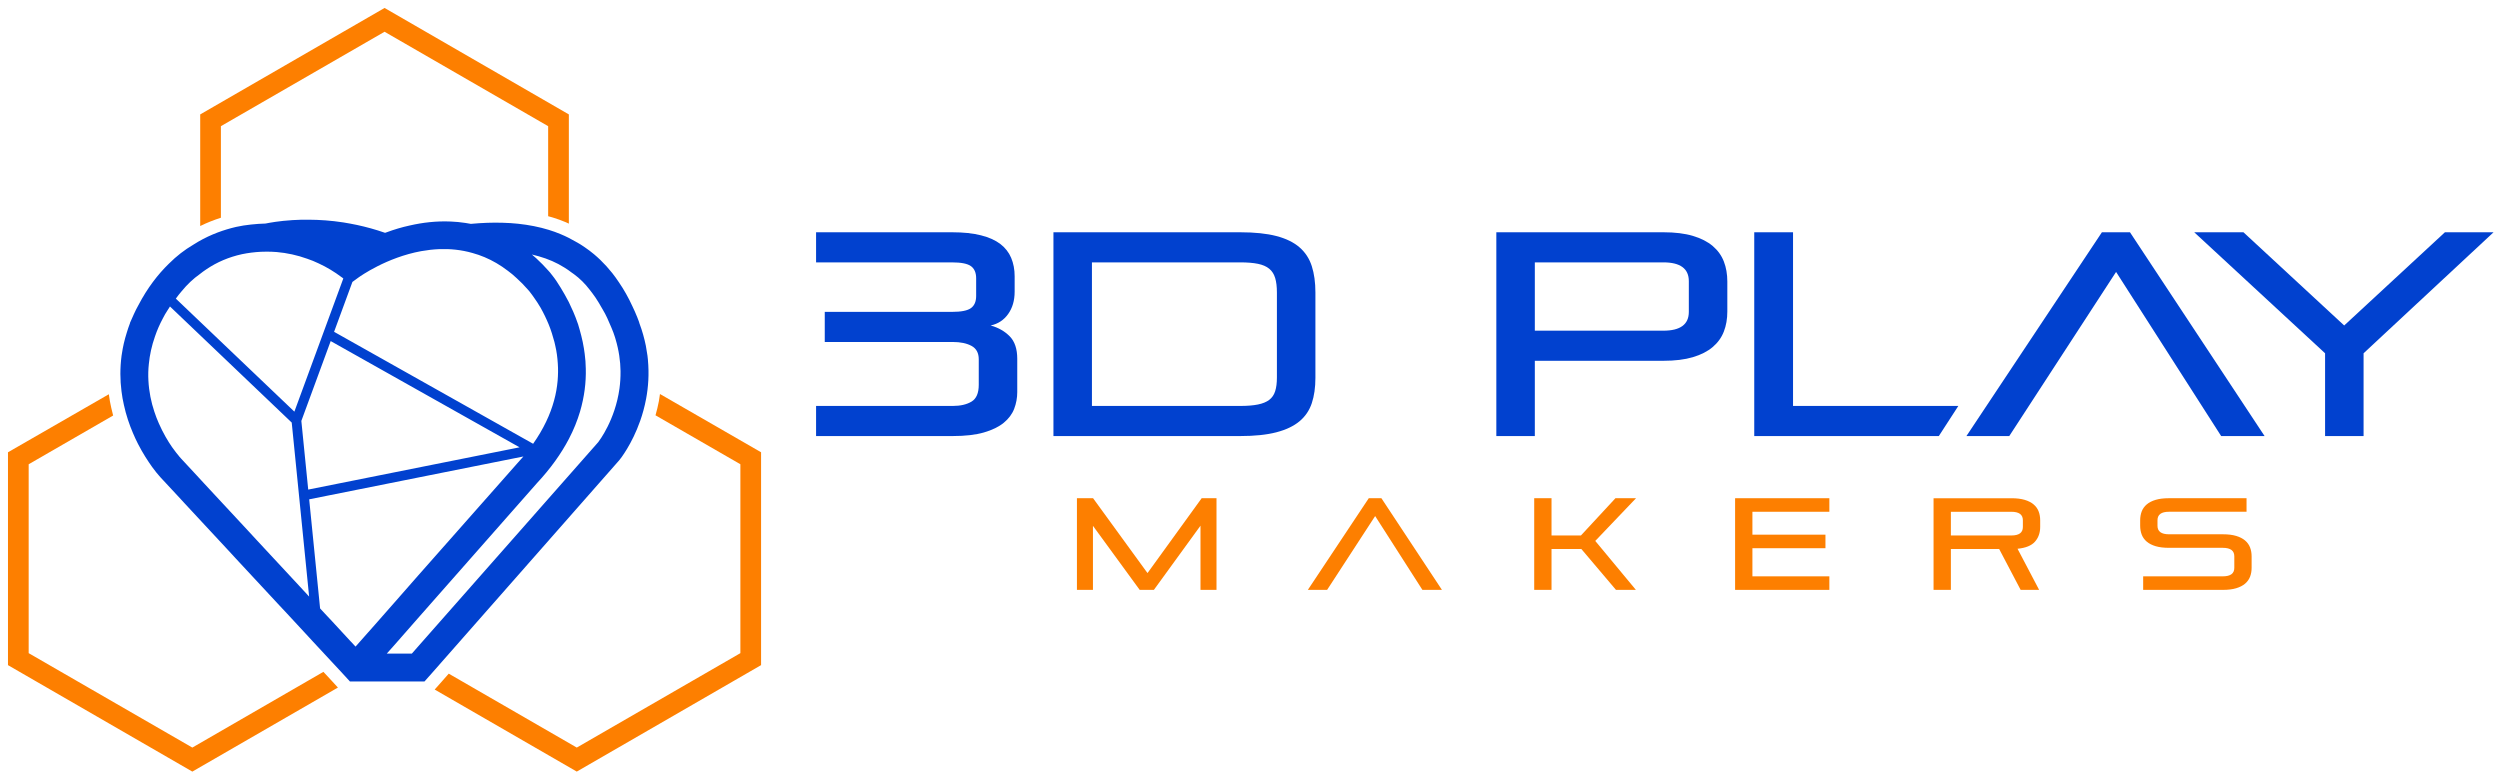 <?xml version="1.0" encoding="UTF-8" standalone="no"?>
<svg
   version="1.1"
   id="svg867"
   xml:space="preserve"
   width="1637.458"
   height="510"
   viewBox="0 0 491.237 47.813"
   sodipodi:docname="3D Play Makers Vector Wide.svg"
   inkscape:version="1.3.2 (091e20e, 2023-11-25)"
   xmlns:inkscape="http://www.inkscape.org/namespaces/inkscape"
   xmlns:sodipodi="http://sodipodi.sourceforge.net/DTD/sodipodi-0.dtd"
   xmlns="http://www.w3.org/2000/svg"
   xmlns:svg="http://www.w3.org/2000/svg"
   xmlns:rdf="http://www.w3.org/1999/02/22-rdf-syntax-ns#"
   xmlns:cc="http://creativecommons.org/ns#"
   xmlns:dc="http://purl.org/dc/elements/1.1/"><defs
     id="defs871"><clipPath
       clipPathUnits="userSpaceOnUse"
       id="clipPath885"><path
         d="M 0,1024 H 1280 V 0 H 0 Z"
         id="path883" /></clipPath></defs><sodipodi:namedview
     pagecolor="#ffffff"
     bordercolor="#666666"
     borderopacity="1"
     objecttolerance="10"
     gridtolerance="10"
     guidetolerance="10"
     inkscape:pageopacity="0"
     inkscape:pageshadow="2"
     inkscape:window-width="1704"
     inkscape:window-height="895"
     id="namedview869"
     showgrid="false"
     scale-x="0.3"
     viewbox-height="128"
     fit-margin-top="5"
     fit-margin-bottom="5"
     fit-margin-left="5"
     fit-margin-right="5"
     inkscape:zoom="0.36272928"
     inkscape:cx="825.68465"
     inkscape:cy="52.380662"
     inkscape:window-x="0"
     inkscape:window-y="25"
     inkscape:window-maximized="0"
     inkscape:current-layer="g1045"
     inkscape:showpageshadow="2"
     inkscape:pagecheckerboard="0"
     inkscape:deskcolor="#d1d1d1" /><g
     id="g875"
     inkscape:groupmode="layer"
     inkscape:label="3D Play Makers Vector"
     transform="matrix(1.333,0,0,-1.333,-7.834,1175.918)"><g
       id="g1079"
       transform="matrix(0.479,0,0,0.479,-82.759,609.57)"><g
         id="g1045"
         transform="translate(53.843,151.734)"><g
           id="g887"
           transform="translate(382.34,365.523)"><path
             d="m 0,0 v 9.265 h 42.046 c 2.375,0 4.306,0.446 5.791,1.336 1.484,0.89 2.227,2.612 2.227,5.168 v 7.837 c 0,1.96 -0.743,3.341 -2.227,4.142 -1.485,0.803 -3.416,1.203 -5.791,1.203 H 2.672 v 9.265 h 39.196 c 2.791,0 4.722,0.386 5.791,1.157 1.069,0.773 1.604,2.02 1.604,3.743 v 5.434 c 0,1.721 -0.535,2.969 -1.604,3.741 -1.069,0.771 -3,1.157 -5.791,1.157 H 0 v 9.265 h 41.868 c 3.444,0 6.399,-0.311 8.864,-0.935 2.464,-0.623 4.455,-1.515 5.969,-2.673 1.514,-1.157 2.628,-2.583 3.34,-4.274 0.713,-1.693 1.069,-3.579 1.069,-5.657 v -4.722 c 0,-2.731 -0.668,-5.033 -2.004,-6.903 -1.337,-1.871 -3.134,-3.045 -5.39,-3.521 2.375,-0.653 4.335,-1.766 5.88,-3.34 1.543,-1.573 2.316,-3.875 2.316,-6.904 V 13.541 C 61.912,11.759 61.6,10.05 60.977,8.418 60.353,6.784 59.284,5.345 57.769,4.098 56.255,2.851 54.22,1.855 51.668,1.113 49.114,0.37 45.907,0 42.046,0 Z"
             style="fill:#0141cf;fill-opacity:1;fill-rule:nonzero;stroke:none"
             id="path889" /></g><g
           id="g891"
           transform="translate(524.158,409.707)"><path
             d="M 0,0 C 0,1.783 -0.178,3.267 -0.534,4.454 -0.891,5.643 -1.5,6.594 -2.361,7.305 -3.222,8.018 -4.38,8.521 -5.834,8.82 -7.291,9.116 -9.117,9.265 -11.313,9.265 h -45.611 v -44.184 h 45.611 c 2.196,0 4.022,0.147 5.479,0.446 1.454,0.295 2.612,0.771 3.473,1.424 0.861,0.653 1.47,1.545 1.827,2.673 0.356,1.128 0.534,2.523 0.534,4.188 z m -68.771,-44.184 v 62.713 h 57.458 c 4.454,0 8.165,-0.386 11.135,-1.157 C 2.792,16.6 5.167,15.44 6.949,13.898 8.729,12.353 9.991,10.424 10.734,8.107 11.477,5.791 11.848,3.089 11.848,0 v -26.278 c 0,-2.97 -0.371,-5.568 -1.114,-7.794 -0.743,-2.228 -2.005,-4.084 -3.785,-5.569 -1.782,-1.484 -4.157,-2.613 -7.127,-3.385 -2.97,-0.773 -6.681,-1.158 -11.135,-1.158 z"
             style="fill:#0141cf;fill-opacity:1;fill-rule:nonzero;stroke:none"
             id="path893" /></g><g
           id="g895"
           transform="translate(650.922,413.183)"><path
             d="m 0,0 c 0,3.859 -2.614,5.789 -7.839,5.789 h -39.553 v -21.023 h 39.553 c 5.225,0 7.839,1.929 7.839,5.791 z m -47.392,-24.499 v -23.16 h -11.847 v 62.713 h 51.4 c 3.563,0 6.592,-0.371 9.086,-1.114 2.495,-0.743 4.528,-1.781 6.102,-3.117 1.573,-1.337 2.717,-2.925 3.429,-4.765 0.714,-1.842 1.07,-3.891 1.07,-6.147 v -9.265 c 0,-2.257 -0.356,-4.307 -1.07,-6.147 -0.712,-1.842 -1.856,-3.43 -3.429,-4.765 -1.574,-1.337 -3.607,-2.378 -6.102,-3.119 -2.494,-0.744 -5.523,-1.114 -9.086,-1.114 z"
             style="fill:#0141cf;fill-opacity:1;fill-rule:nonzero;stroke:none"
             id="path897" /></g><g
           id="g899"
           transform="translate(671.054,365.523)"><path
             d="M 0,0 V 62.713 H 11.937 V 9.265 H 62.803 L 56.803,0 Z"
             style="fill:#0141cf;fill-opacity:1;fill-rule:nonzero;stroke:none"
             id="path901" /></g><g
           id="g903"
           transform="translate(814.743,365.523)"><path
             d="M 0,0 -32.337,50.51 -65.208,0 h -13.184 l 41.69,62.713 h 8.641 L 13.362,0 Z"
             style="fill:#0141cf;fill-opacity:1;fill-rule:nonzero;stroke:none"
             id="path905" /></g><g
           id="g907"
           transform="translate(846.723,365.523)"><path
             d="m 0,0 v 25.478 l -40.265,37.235 h 15.144 L 5.88,34.028 l 31,28.685 H 51.846 L 11.848,25.478 V 0 Z"
             style="fill:#0141cf;fill-opacity:1;fill-rule:nonzero;stroke:none"
             id="path909" /></g><g
           id="g911"
           transform="matrix(1.205,0,0,1.205,500.641,318.185)"><path
             d="M 0,0 V 16.394 L -11.904,0 h -3.623 L -27.465,16.36 V 0 h -4.09 v 23.409 h 4.123 L -13.533,4.29 0.3,23.409 H 4.09 V 0 Z"
             style="fill:#fd7f00;fill-opacity:1;fill-rule:nonzero;stroke:none"
             id="path913" /></g><g
           id="g915"
           transform="matrix(1.205,0,0,1.205,568.936,318.185)"><path
             d="M 0,0 -12.07,18.854 -24.34,0 h -4.921 L -13.7,23.409 h 3.226 L 4.987,0 Z"
             style="fill:#fd7f00;fill-opacity:1;fill-rule:nonzero;stroke:none"
             id="path917" /></g><g
           id="g919"
           transform="matrix(1.205,0,0,1.205,628.503,318.185)"><path
             d="m 0,0 -8.845,10.441 h -7.614 V 0 h -4.423 v 23.409 h 4.423 v -9.51 h 7.515 l 8.811,9.51 H 5.121 L -5.287,12.502 5.087,0 Z"
             style="fill:#fd7f00;fill-opacity:1;fill-rule:nonzero;stroke:none"
             id="path921" /></g><g
           id="g923"
           transform="matrix(1.205,0,0,1.205,665.161,318.185)"><path
             d="M 0,0 V 23.409 H 24.074 V 19.95 H 4.423 V 14.1 H 23.076 V 10.641 H 4.423 V 3.459 H 24.074 V 0 Z"
             style="fill:#fd7f00;fill-opacity:1;fill-rule:nonzero;stroke:none"
             id="path925" /></g><g
           id="g927"
           transform="matrix(1.205,0,0,1.205,753.721,339.615)"><path
             d="M 0,0 C 0,1.441 -0.975,2.161 -2.926,2.161 H -18.387 V -3.89 H -2.926 C -0.975,-3.89 0,-3.17 0,-1.729 Z M -0.565,-17.789 -6.052,-7.348 H -18.387 V -17.789 H -22.81 V 5.62 h 19.884 c 1.33,0 2.461,-0.139 3.391,-0.415 C 1.396,4.928 2.156,4.539 2.743,4.041 3.331,3.542 3.758,2.949 4.024,2.262 4.29,1.573 4.423,0.81 4.423,-0.033 v -1.661 c 0,-1.509 -0.444,-2.766 -1.33,-3.775 -0.887,-1.009 -2.372,-1.612 -4.456,-1.813 l 5.52,-10.507 z"
             style="fill:#fd7f00;fill-opacity:1;fill-rule:nonzero;stroke:none"
             id="path929" /></g><g
           id="g931"
           transform="matrix(1.205,0,0,1.205,790.74,318.185)"><path
             d="m 0,0 v 3.459 h 20.35 c 1.951,0 2.927,0.72 2.927,2.161 v 2.959 c 0,1.442 -0.976,2.161 -2.927,2.161 H 6.584 c -1.33,0 -2.46,0.139 -3.391,0.415 -0.931,0.278 -1.691,0.666 -2.278,1.165 -0.588,0.498 -1.015,1.091 -1.28,1.78 -0.266,0.685 -0.4,1.451 -0.4,2.294 v 1.362 c 0,0.843 0.134,1.606 0.4,2.295 0.265,0.687 0.692,1.28 1.28,1.779 0.587,0.498 1.347,0.887 2.278,1.164 0.931,0.277 2.061,0.415 3.391,0.415 H 26.402 V 19.95 H 6.584 c -1.951,0 -2.926,-0.72 -2.926,-2.161 V 16.36 c 0,-1.441 0.975,-2.161 2.926,-2.161 H 20.35 c 1.331,0 2.461,-0.138 3.392,-0.416 0.931,-0.277 1.69,-0.666 2.278,-1.164 0.587,-0.499 1.014,-1.092 1.28,-1.779 0.266,-0.688 0.399,-1.451 0.399,-2.295 V 5.652 C 27.699,4.811 27.566,4.046 27.3,3.359 27.034,2.672 26.607,2.079 26.02,1.58 25.432,1.082 24.673,0.693 23.742,0.416 22.811,0.139 21.681,0 20.35,0 Z"
             style="fill:#fd7f00;fill-opacity:1;fill-rule:nonzero;stroke:none"
             id="path933" /></g></g><g
         id="g1019"
         transform="translate(-337.075,-51.841)"
         style="display:inline"><g
           id="g935"
           transform="translate(712.764,583.78)"><path
             d="m 0,0 c -1.339,-9.812 -6.295,-16.207 -6.535,-16.546 l -10.411,-11.81 -36.889,-41.845 -8.173,-9.273 -1.898,-2.158 h -7.714 l 2.159,2.418 7.453,8.493 36.529,41.465 c 4.337,4.637 7.554,9.213 9.892,13.669 1.499,2.858 2.618,5.675 3.437,8.413 1.359,4.616 1.879,9.052 1.778,13.189 -0.019,1.578 -0.139,3.137 -0.339,4.616 -0.06,0.559 -0.14,1.119 -0.24,1.659 -0.42,2.677 -1.119,5.175 -1.818,7.513 -0.021,0.04 -0.04,0.1 -0.06,0.14 -0.42,1.259 -0.9,2.458 -1.379,3.577 -0.48,1.079 -0.959,2.098 -1.399,3.037 -0.879,1.679 -1.739,3.197 -2.518,4.457 -0.479,0.779 -0.899,1.459 -1.299,2.038 -0.24,0.34 -0.459,0.659 -0.679,0.959 -1,1.379 -1.679,2.098 -1.739,2.158 -1.219,1.379 -2.457,2.638 -3.717,3.797 -0.459,0.42 -0.939,0.82 -1.399,1.219 0.72,-0.16 1.399,-0.34 2.079,-0.539 2.898,-0.82 5.535,-1.959 7.933,-3.478 0.759,-0.459 1.499,-0.979 2.198,-1.518 0.24,-0.16 0.5,-0.34 0.74,-0.52 1.779,-1.298 3.437,-2.938 4.876,-4.836 0.259,-0.319 0.499,-0.619 0.739,-0.959 0.719,-0.939 1.379,-1.918 1.998,-2.958 0.44,-0.699 0.859,-1.418 1.259,-2.157 0.979,-1.619 1.799,-3.478 2.598,-5.416 0.06,-0.12 0.1,-0.26 0.16,-0.38 0.36,-0.859 0.699,-1.738 0.959,-2.598 0.08,-0.22 0.14,-0.439 0.2,-0.659 C -0.18,11.69 0.28,8.353 0.32,5.295 0.34,3.437 0.22,1.658 0,0 m -81.231,-79.474 -1.379,1.48 -0.18,0.18 -5.476,5.934 -2.398,2.558 -1.477,1.595 -3.357,33.574 65.923,13.185 c -0.699,-0.828 -1.436,-1.659 -2.218,-2.492 l -25.499,-28.856 -4.716,-5.336 -7.453,-8.493 -5.696,-6.474 z m -17.306,18.665 -5.495,5.915 -2.399,2.578 -5.495,5.915 -2.378,2.578 -5.495,5.915 -2.398,2.577 -5.495,5.915 -2.378,2.578 -4.896,5.276 c -0.06,0.06 -0.26,0.3 -0.58,0.659 v 0.02 c -0.499,0.58 -1.259,1.539 -2.158,2.798 -1.259,1.818 -2.758,4.316 -4.077,7.334 -0.499,1.119 -0.959,2.318 -1.378,3.597 -0.96,2.878 -1.639,6.095 -1.819,9.592 -0.08,1.638 -0.06,3.337 0.14,5.095 0.26,2.698 0.859,5.536 1.898,8.473 0.62,1.819 1.399,3.637 2.419,5.536 0.439,0.859 0.878,1.638 1.398,2.417 0.254,0.418 0.521,0.821 0.786,1.229 l 37.465,-35.723 5.355,-53.545 -0.642,0.693 z m -30.554,96.019 c 0.619,0.5 1.258,0.959 1.918,1.399 3.318,2.258 6.994,3.797 10.991,4.676 1.918,0.4 3.856,0.64 5.835,0.739 0.599,0.02 1.179,0.04 1.778,0.04 1.04,0 2.059,-0.04 3.098,-0.12 3.157,-0.279 6.315,-0.959 9.352,-2.058 1.199,-0.4 2.378,-0.879 3.537,-1.439 2.478,-1.138 4.856,-2.577 7.114,-4.276 h 0.02 l 0.452,-0.358 -15.059,-40.984 -36.48,34.783 c 0.599,0.781 1.161,1.598 1.828,2.323 1.639,1.998 3.537,3.816 5.616,5.275 m 31.18,-45.237 9.03,24.573 58.123,-32.694 -65.04,-13.008 z m 36.902,52.251 c 1.799,0.32 3.657,0.54 5.576,0.62 3.297,0.119 6.734,-0.2 10.211,-1.199 1.239,-0.34 2.458,-0.76 3.697,-1.279 2.418,-1.019 4.836,-2.398 7.194,-4.217 0.919,-0.679 1.818,-1.419 2.698,-2.258 1.138,-1.019 2.278,-2.178 3.377,-3.437 0.179,-0.16 0.699,-0.779 1.379,-1.719 0.199,-0.259 0.419,-0.559 0.619,-0.879 0.599,-0.819 1.259,-1.838 1.959,-3.017 0.419,-0.759 0.879,-1.599 1.318,-2.518 0.78,-1.619 1.559,-3.397 2.178,-5.396 0.16,-0.459 0.3,-0.939 0.42,-1.438 0.26,-0.799 0.48,-1.619 0.64,-2.458 0.399,-1.699 0.639,-3.497 0.759,-5.416 0.12,-1.698 0.1,-3.477 -0.06,-5.315 -0.18,-1.959 -0.519,-3.997 -1.099,-6.075 -1.149,-4.228 -3.21,-8.695 -6.436,-13.283 l -61.255,34.457 5.64,15.348 1.023,0.747 0.818,0.599 c 0.62,0.44 8.673,6.175 19.344,8.133 M 8.752,8.752 c -0.039,0.42 -0.08,0.86 -0.139,1.279 -0.14,0.999 -0.3,2.018 -0.5,3.058 -0.46,2.258 -1.099,4.596 -1.998,6.974 -0.1,0.52 -0.36,0.959 -0.52,1.479 -0.04,0.1 -0.08,0.219 -0.12,0.319 -0.479,1.18 -0.979,2.338 -1.518,3.437 -1.219,2.658 -2.598,5.096 -4.117,7.314 -0.659,0.999 -1.359,1.959 -2.078,2.878 -1.159,1.459 -2.378,2.798 -3.677,4.056 -0.62,0.6 -1.279,1.18 -1.939,1.739 -0.918,0.759 -1.858,1.479 -2.837,2.138 -0.879,0.619 -1.759,1.159 -2.678,1.659 -1.499,0.879 -3.077,1.678 -4.716,2.358 -1.179,0.499 -2.398,0.939 -3.637,1.319 -2.977,0.919 -6.134,1.538 -9.512,1.898 -1.518,0.16 -3.077,0.26 -4.676,0.3 -3.117,0.1 -6.394,-0.02 -9.832,-0.34 -0.559,0.1 -1.098,0.2 -1.638,0.28 -1.539,0.24 -3.037,0.379 -4.516,0.439 -4.457,0.201 -8.733,-0.319 -12.649,-1.218 -2.498,-0.54 -4.857,-1.26 -7.015,-2.059 -0.2,-0.059 -0.379,-0.12 -0.58,-0.2 -2.957,1.039 -5.855,1.819 -8.612,2.418 -1.439,0.3 -2.838,0.56 -4.196,0.78 -3.857,0.599 -7.414,0.819 -10.572,0.839 -1.838,0.02 -3.537,-0.02 -5.075,-0.12 -4.257,-0.26 -7.214,-0.839 -8.333,-1.059 -1.479,-0.04 -2.958,-0.14 -4.436,-0.3 -1.539,-0.16 -3.098,-0.399 -4.636,-0.739 -0.48,-0.12 -0.96,-0.24 -1.439,-0.36 -3.638,-0.979 -7.694,-2.518 -11.811,-5.175 -2.517,-1.479 -5.016,-3.378 -7.453,-5.815 -3.358,-3.278 -6.575,-7.434 -9.332,-12.71 -1.039,-1.818 -1.819,-3.737 -2.598,-5.455 v -0.1 c -0.38,-0.98 -0.7,-1.959 -0.999,-2.938 -0.7,-2.218 -1.199,-4.376 -1.499,-6.474 -0.04,-0.2 -0.08,-0.42 -0.1,-0.62 -0.499,-3.837 -0.459,-7.493 -0.02,-10.91 0.18,-1.459 0.42,-2.858 0.739,-4.217 0.68,-3.157 1.679,-6.055 2.778,-8.633 0.5,-1.199 1.039,-2.338 1.579,-3.397 1.518,-2.957 3.097,-5.335 4.336,-7.074 0.959,-1.319 1.738,-2.258 2.198,-2.758 0.26,-0.299 0.4,-0.459 0.42,-0.479 l 5.076,-5.456 2.377,-2.577 5.496,-5.915 2.398,-2.578 5.496,-5.915 2.377,-2.578 5.496,-5.915 2.398,-2.578 5.495,-5.915 2.398,-2.558 5.495,-5.934 2.378,-2.579 5.496,-5.915 2.398,-2.578 0.619,-0.659 2.858,-3.117 h 22.94 l 2.239,2.517 15.687,17.826 42.044,47.779 c 0.339,0.4 3.877,4.876 6.415,12.09 0.719,2.038 1.358,4.317 1.818,6.775 0.68,3.616 0.959,7.633 0.559,11.969"
             style="fill:#0141cf;fill-opacity:1;fill-rule:nonzero;stroke:none"
             id="path937" /></g><g
           id="g1011"><g
             id="g1006"><g
               id="g939"
               transform="translate(725.22,582.036)"><path
                 d="m 0,0 c -0.103,-0.739 -0.198,-1.479 -0.336,-2.212 -0.272,-1.457 -0.633,-2.905 -1.039,-4.342 l 26.12,-15.062 v -58.131 l -50.346,-29.058 -39.404,22.748 -2.223,-2.526 -2.104,-2.367 43.731,-25.247 56.715,32.762 v 65.507 z m -103.576,-85.5 -40.337,-23.305 -50.364,29.058 v 58.131 l 25.994,14.998 c -0.219,0.811 -0.419,1.62 -0.592,2.425 -0.296,1.258 -0.537,2.64 -0.733,4.123 l -31.037,-17.858 v -65.507 l 56.732,-32.762 44.803,25.863 -2.1,2.29 z m 69.165,140.217 c 0.472,-0.13 0.949,-0.253 1.412,-0.397 1.386,-0.424 2.74,-0.915 4.017,-1.456 0.311,-0.129 0.627,-0.291 0.94,-0.43 v 33.609 l -56.715,32.762 -56.732,-32.762 V 51.696 c 2.003,0.987 4.122,1.838 6.368,2.553 v 28.175 l 50.364,29.057 50.346,-29.057 z"
                 style="fill:#fd7f00;fill-opacity:1;fill-rule:nonzero;stroke:none"
                 id="path941" /></g></g></g></g></g></g><g
     inkscape:groupmode="layer"
     id="layer2"
     inkscape:label="3D Play Makers Vector 1"
     transform="translate(-7.834,-189.416)"
     style="display:inline" /></svg>
